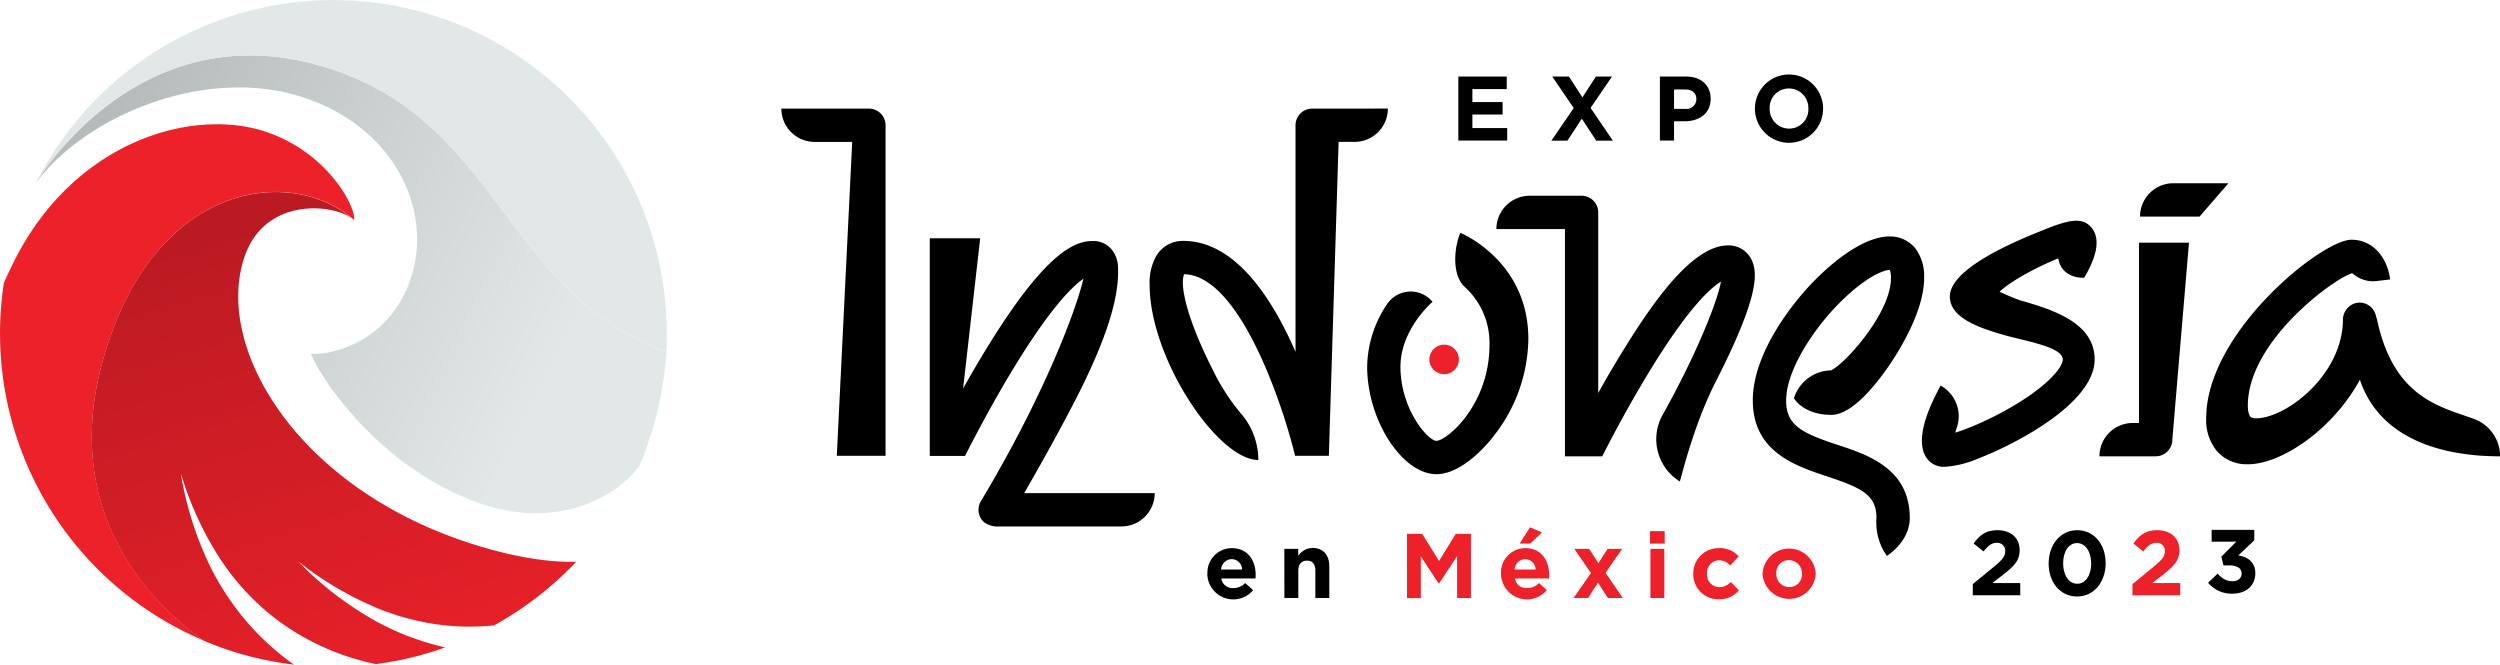 <svg xmlns="http://www.w3.org/2000/svg" xmlns:xlink="http://www.w3.org/1999/xlink" id="a5258a6e-3f0f-4444-8d69-ddf34a76767d" data-name="Capa 1" viewBox="0 0 599.91 159.46"><defs><style>.b4c59d24-c804-46cd-9df4-56ad9ad1eccd{fill:url(#ef6387e7-39cf-475b-83b5-990e93595dea);}.a1c52233-471c-4546-95d4-b1577a95ef89{fill:#e2e8e8;}.ac510895-9baf-434a-a728-64a30c29cea8{fill:#ec2129;}.fc063766-0b24-4957-8288-f0825c50b786{fill:url(#b1cf208e-d3c1-4c67-97e5-c4b1a5732ef6);}</style><linearGradient id="ef6387e7-39cf-475b-83b5-990e93595dea" x1="928.32" y1="16.69" x2="822.27" y2="80.16" gradientTransform="translate(-334.59 -673.02) rotate(56.91)" gradientUnits="userSpaceOnUse"><stop offset="0" stop-color="#e2e8e8"></stop><stop offset="1" stop-color="#b5baba"></stop></linearGradient><linearGradient id="b1cf208e-d3c1-4c67-97e5-c4b1a5732ef6" x1="982.24" y1="96.44" x2="859.24" y2="61.36" gradientTransform="translate(-334.59 -673.02) rotate(56.91)" gradientUnits="userSpaceOnUse"><stop offset="0" stop-color="#ec2129"></stop><stop offset="1" stop-color="#bb1a23"></stop></linearGradient></defs><path class="b4c59d24-c804-46cd-9df4-56ad9ad1eccd" d="M98,51.19c21.82,7.25,31,27.17,25.65,43.3s-20.35,18.66-24,18.14c2,5.39,16.55,27.94,41.43,36.21,14.74,4.9,29.25.86,37.23-9,1-2.21,1.85-4.47,2.62-6.8a80,80,0,0,0,4-20.78C146,97.61,145,57.8,104.77,44.42c-42.35-14.08-66.75,20.37-71,27a.43.43,0,0,0,0,.07C45.9,55.36,74.66,43.42,98,51.19Z" transform="translate(-25.05 -27.77)"></path><path class="a1c52233-471c-4546-95d4-b1577a95ef89" d="M104.77,44.42C145,57.8,146,97.61,184.92,112.24A80,80,0,0,0,33.79,71.42C38,64.79,62.42,30.34,104.77,44.42Z" transform="translate(-25.05 -27.77)"></path><path class="ac510895-9baf-434a-a728-64a30c29cea8" d="M49.51,115.09c12-44.28,45.72-47.66,60.51-34.52.5-3-6.2-16.2-21.23-21.19-18.14-6-46.37,2.72-60.51,31.4q-1.23,2.5-2.29,4.81a80,80,0,0,0,48,85.9C64.51,174.93,39.2,153.28,49.51,115.09Z" transform="translate(-25.05 -27.77)"></path><path class="fc063766-0b24-4957-8288-f0825c50b786" d="M89.82,182.64a60.3,60.3,0,0,1-8.15-8.92,63.33,63.33,0,0,1-6.24-10.15,81.12,81.12,0,0,1-7-22.27A79.43,79.43,0,0,0,78,162.07a59.11,59.11,0,0,0,7.06,8.73,55.1,55.1,0,0,0,8.46,7.13,59.74,59.74,0,0,0,19.87,8.78c.62.16,1.25.29,1.88.42a80.08,80.08,0,0,0,16.6-4q-3-.69-5.92-1.65a62.91,62.91,0,0,1-10.92-4.77,80.78,80.78,0,0,1-18.47-14.26A79.76,79.76,0,0,0,116.33,174a60.09,60.09,0,0,0,10.79,3.13,54.74,54.74,0,0,0,11,1q2.76,0,5.49-.3a80.26,80.26,0,0,0,19.72-15.28c-4,.17-12.81-.21-26.29-4.69-41-13.61-60.51-46.78-53.38-68.26,5-15.15,22.47-12.79,26.34-9v0c-14.79-13.14-48.56-9.76-60.51,34.52-10.31,38.19,15,59.84,24.47,66.4,1.9.8,3.84,1.55,5.84,2.22a80.08,80.08,0,0,0,15.79,3.52A65.89,65.89,0,0,1,89.82,182.64Z" transform="translate(-25.05 -27.77)"></path><path d="M237.55,137.15h-11.7l3.7-75.32h-9a8,8,0,0,1-8-8h21a4,4,0,0,1,4,4Z" transform="translate(-25.05 -27.77)"></path><path d="M477.83,161.17l-.7-1.1a14,14,0,0,1-1.8-8v0c0-5.51-3.44-7.19-11.89-10-7.5-2.48-17.78-5.86-17.78-18.21,0-10.69,8.41-21.56,12-25.73,5.7-6.58,14.17-13.62,20.81-13.62a7.75,7.75,0,0,1,6.3,3,11.21,11.21,0,0,1,2,7c0,7.67-5.65,16.89-8.08,20.5-3.1,4.6-9.06,12.31-14.16,12.31-6.24,0-8.62-3.35-9-4a9.53,9.53,0,0,1,8.9-6.68c3.52-1.66,14.38-13.84,14.38-22.1a5.69,5.69,0,0,0-.27-2c-.72,0-3.13.5-7.27,3.66-8.5,6.5-17.61,19.18-17.61,27.69,0,5.94,3.74,7.79,12.29,10.61,7.33,2.41,17.38,5.73,17.38,17.57C483.33,157.51,478.39,160.81,477.83,161.17Z" transform="translate(-25.05 -27.77)"></path><path d="M491.79,139.78a5,5,0,0,1-4.06-1.65c-1.91-2.17-2.94-7,3-17.83h0a8.38,8.38,0,0,1,3.89,10.06q-.22.66-.39,1.23c5.33-1.58,16.53-6.91,22.57-12.7,2.39-2.3,3.24-4,3.24-4.87,0-3-9-4.41-14-5.83-6.21-1.77-13.1-4.17-13.1-9.28,0-7.1,17.64-14,22.27-15.87,6.53-2.71,9.41-3,11.4-1,3.11,3.11.93,8.44-1.44,12.38,0,0-5.34.39-6.22-4.65-4.93,2-11.35,5.39-14.07,8a50.87,50.87,0,0,0,5,2.09c7.61,2.18,17.81,5.31,17.81,14.16,0,10.84-20.2,20.86-28,23.8A24.14,24.14,0,0,1,491.79,139.78Z" transform="translate(-25.05 -27.77)"></path><path d="M542.33,137.27H528.84a8,8,0,0,1,8-8h1.49V86h12l-4,47.25A4,4,0,0,1,542.33,137.27Z" transform="translate(-25.05 -27.77)"></path><path d="M552.87,79.74H538.58a8,8,0,0,1,8-8H559.8Z" transform="translate(-25.05 -27.77)"></path><path d="M625,137.27c-15.48,0-29.2-5-33.66-18.38-6.24,11.57-18.56,20.29-26.92,20.29a9.53,9.53,0,0,1-7.25-3,11.6,11.6,0,0,1-2.71-8.09c0-20.5,27.68-42.79,34.84-42.79,5.65,0,8.77,4.94,9.28,9.53l-3.44.4a7.28,7.28,0,0,1-5.47-1.78.8.8,0,0,0-.22-.12c-4.56,1.42-25,16.38-25,31.76,0,1.88.47,2.54.61,2.69a2,2,0,0,0,1.35.37c7.16,0,20.73-10.32,20.86-23.6a4.15,4.15,0,0,1,3.15-4.07,4,4,0,0,1,4.71,2.84l.34,1.22c4,18.61,15,20.79,23.13,23.71a9.57,9.57,0,0,1,6.39,9Z" transform="translate(-25.05 -27.77)"></path><path d="M270.83,146.08c3-5.18,7.44-13.06,11.68-21.19C293,104.79,293.46,96.32,293.34,92a7.22,7.22,0,0,0-.94-3.51,5.69,5.69,0,0,0-5.1-2.89c-4.51,0-11.49,2.92-25.45,25.69-2.05,3.34-4,6.66-5.69,9.73l4.1-36.07h-12.1v52.13l.1.09h8.37c1.88-3.72,6.59-12.82,12.07-21.74,8.5-13.86,13.66-18.92,16.33-20.77-1.78,7.59-9.36,27.92-24.6,53.38a4,4,0,0,0,.78,5.06,5.66,5.66,0,0,0,3.75,1h29.18a8,8,0,0,0,8-8H270.83Z" transform="translate(-25.05 -27.77)"></path><path d="M369.76,141.56c-8.24,0-16.64-13-16.64-25.78a27.42,27.42,0,0,1,4.76-15,6.82,6.82,0,0,1,10.93-.59h0c-.08.07-7.7,6.61-7.7,15.59,0,10.2,6.62,17.78,8.64,17.78,2.72-.16,12.72-8.83,12.72-23a18.15,18.15,0,0,0-6-14c-3-2.82-2.55-9.14-1-12.93h0c.66.28,16.33,7,16.33,25.47a38.38,38.38,0,0,1-7.8,22.62C380.48,136.48,374.85,141.56,369.76,141.56Z" transform="translate(-25.05 -27.77)"></path><circle class="ac510895-9baf-434a-a728-64a30c29cea8" cx="346.54" cy="86.25" r="3.55"></circle><path d="M445.17,89.74a6.08,6.08,0,0,0-5.46-3.08c-8.6,0-18.12,13.73-25.46,25.7-2.05,3.33-4,6.66-5.68,9.72V78.74a4,4,0,0,0-4-4H392.13a8,8,0,0,0-8,8h16.45v54.53h8.95c2.11-4.16,6.48-12.48,11.54-20.73,9.19-15,14.49-19.71,16.95-21.19-.89,4.94-6,17.71-14.07,32.1a11.92,11.92,0,0,0,4.19,15.85c.25-.41,3.12-13.13,8.6-23.89C447.24,98.82,447,93,445.17,89.74Z" transform="translate(-25.05 -27.77)"></path><path d="M339.93,53.83a4,4,0,0,0-4,4V112.2c-5.72-13.13-14.6-26.62-26.92-26.62a7.33,7.33,0,0,0-6.58,3.76,13.13,13.13,0,0,0-1.51,6.75c0,17.66,16.34,42.06,26.08,42.06a17,17,0,0,0-4.22-11.21,50.5,50.5,0,0,1-6.68-10.37c-6.35-12.52-8-20.55-6.88-23,13.32.32,23.67,31.39,26.6,43.57h8a.11.11,0,0,0,.11-.11l2.34-75.21h3.82a8,8,0,0,0,8-8Z" transform="translate(-25.05 -27.77)"></path><path d="M314.79,165.44v0a5.87,5.87,0,0,1,5.83-6.14c3.93,0,5.74,3.06,5.74,6.4,0,.27,0,.57-.05.88h-8.2a2.74,2.74,0,0,0,2.88,2.31,3.85,3.85,0,0,0,2.86-1.21l1.91,1.7a6.23,6.23,0,0,1-11-3.9Zm8.31-1a2.52,2.52,0,0,0-2.48-2.5,2.62,2.62,0,0,0-2.55,2.5Z" transform="translate(-25.05 -27.77)"></path><path d="M333.24,159.48h3.34v1.68a4.18,4.18,0,0,1,3.45-1.9c2.53,0,4,1.68,4,4.38v7.63h-3.34V164.7c0-1.59-.75-2.4-2-2.4s-2.09.81-2.09,2.4v6.57h-3.34Z" transform="translate(-25.05 -27.77)"></path><path class="ac510895-9baf-434a-a728-64a30c29cea8" d="M362.67,155.88h3.65l4.05,6.51,4-6.51h3.65v15.39H374.7V161.22l-4.33,6.58h-.09L366,161.29v10h-3.32Z" transform="translate(-25.05 -27.77)"></path><path class="ac510895-9baf-434a-a728-64a30c29cea8" d="M385.23,165.44v0a5.86,5.86,0,0,1,5.82-6.14c3.94,0,5.74,3.06,5.74,6.4,0,.27,0,.57,0,.88h-8.2a2.73,2.73,0,0,0,2.88,2.31,3.87,3.87,0,0,0,2.86-1.21l1.91,1.7a6.23,6.23,0,0,1-11-3.9Zm8.31-1a2.53,2.53,0,0,0-2.49-2.5,2.63,2.63,0,0,0-2.55,2.5ZM392.2,154.3l2.88,1.25-2.82,2.64h-2.55Z" transform="translate(-25.05 -27.77)"></path><path class="ac510895-9baf-434a-a728-64a30c29cea8" d="M406.82,165.29l-4-5.81h3.58l2.2,3.43,2.22-3.43h3.5l-4,5.74,4.15,6.05h-3.58l-2.38-3.67-2.37,3.67h-3.5Z" transform="translate(-25.05 -27.77)"></path><path class="ac510895-9baf-434a-a728-64a30c29cea8" d="M421,155.22h3.52v3H421Zm.09,4.26h3.34v11.79h-3.34Z" transform="translate(-25.05 -27.77)"></path><path class="ac510895-9baf-434a-a728-64a30c29cea8" d="M431.37,165.44v0a6.06,6.06,0,0,1,6.18-6.14,5.81,5.81,0,0,1,4.71,2l-2.05,2.2a3.44,3.44,0,0,0-2.68-1.29,3,3,0,0,0-2.86,3.21v0a3,3,0,0,0,3,3.25,3.75,3.75,0,0,0,2.71-1.25l1.95,2a5.93,5.93,0,0,1-4.81,2.15A6,6,0,0,1,431.37,165.44Z" transform="translate(-25.05 -27.77)"></path><path class="ac510895-9baf-434a-a728-64a30c29cea8" d="M448,165.44v0a6.39,6.39,0,0,1,12.76,0v0a6.39,6.39,0,0,1-12.76,0Zm9.46,0v0a3.13,3.13,0,0,0-3.1-3.25,3,3,0,0,0-3.06,3.21v0a3.12,3.12,0,0,0,3.1,3.25A3,3,0,0,0,457.45,165.44Z" transform="translate(-25.05 -27.77)"></path><path d="M498.45,167.93l5.12-4.2c1.92-1.59,2.66-2.42,2.66-3.7a1.89,1.89,0,0,0-2.06-2c-1.19,0-2,.66-3.15,2.07l-2.37-1.91c1.52-2.07,3-3.19,5.74-3.19,3.19,0,5.3,1.87,5.3,4.75v0c0,2.58-1.32,3.85-4.05,6l-2.51,1.94h6.71v2.92H498.45Z" transform="translate(-25.05 -27.77)"></path><path d="M516.65,163v0c0-4.47,2.77-8,6.86-8s6.82,3.45,6.82,7.91v0c0,4.46-2.75,8-6.86,8S516.65,167.42,516.65,163Zm10.21,0v0c0-2.8-1.37-4.91-3.39-4.91s-3.34,2.05-3.34,4.86v0c0,2.81,1.34,4.9,3.38,4.9S526.86,165.75,526.86,163Z" transform="translate(-25.05 -27.77)"></path><path class="ac510895-9baf-434a-a728-64a30c29cea8" d="M536.77,167.93l5.12-4.2c1.92-1.59,2.66-2.42,2.66-3.7a1.89,1.89,0,0,0-2.06-2c-1.19,0-2,.66-3.15,2.07L537,158.19c1.51-2.07,3-3.19,5.74-3.19,3.18,0,5.29,1.87,5.29,4.75v0c0,2.58-1.31,3.85-4,6l-2.51,1.94h6.71v2.92H536.77Z" transform="translate(-25.05 -27.77)"></path><path d="M375,46.14h11.61v3h-8.24v3.12h7.25v3h-7.25v3.24h8.35v3H375Z" transform="translate(-25.05 -27.77)"></path><path d="M402.69,53.7l-5.15-7.56h4l3.23,5,3.25-5h3.85l-5.14,7.52,5.36,7.87h-4l-3.45-5.28-3.47,5.28h-3.85Z" transform="translate(-25.05 -27.77)"></path><path d="M423.37,46.14h6.29c3.67,0,5.89,2.17,5.89,5.32v0c0,3.56-2.77,5.41-6.22,5.41h-2.57v4.62h-3.39Zm6.07,7.76a2.38,2.38,0,0,0,2.68-2.33v0c0-1.51-1.05-2.33-2.75-2.33h-2.61V53.9Z" transform="translate(-25.05 -27.77)"></path><path d="M446.17,53.88v-.05a8.18,8.18,0,0,1,16.36,0v0a8.18,8.18,0,0,1-16.36.05Zm12.82,0v-.05A4.67,4.67,0,0,0,454.33,49a4.6,4.6,0,0,0-4.62,4.79v0a4.67,4.67,0,0,0,4.66,4.84A4.61,4.61,0,0,0,459,53.88Z" transform="translate(-25.05 -27.77)"></path><path d="M555.76,157.76v-2.84H566v2.5l-3.83,3.63a8.63,8.63,0,0,1,1.51.41,4.08,4.08,0,0,1,1.3.79,3.74,3.74,0,0,1,.91,1.25,4.2,4.2,0,0,1,.35,1.79,5.1,5.1,0,0,1-.38,2,4.64,4.64,0,0,1-1.08,1.57,5,5,0,0,1-1.72,1,6.8,6.8,0,0,1-2.27.36,7.24,7.24,0,0,1-5.87-2.62l2.28-2.18a6.19,6.19,0,0,0,1.62,1.35,4.16,4.16,0,0,0,2,.46,2.29,2.29,0,0,0,1.53-.49,1.66,1.66,0,0,0,.6-1.36,1.6,1.6,0,0,0-.77-1.43,4,4,0,0,0-2.18-.5H558.6l-.51-2.1,3.59-3.61Z" transform="translate(-25.05 -27.77)"></path></svg>